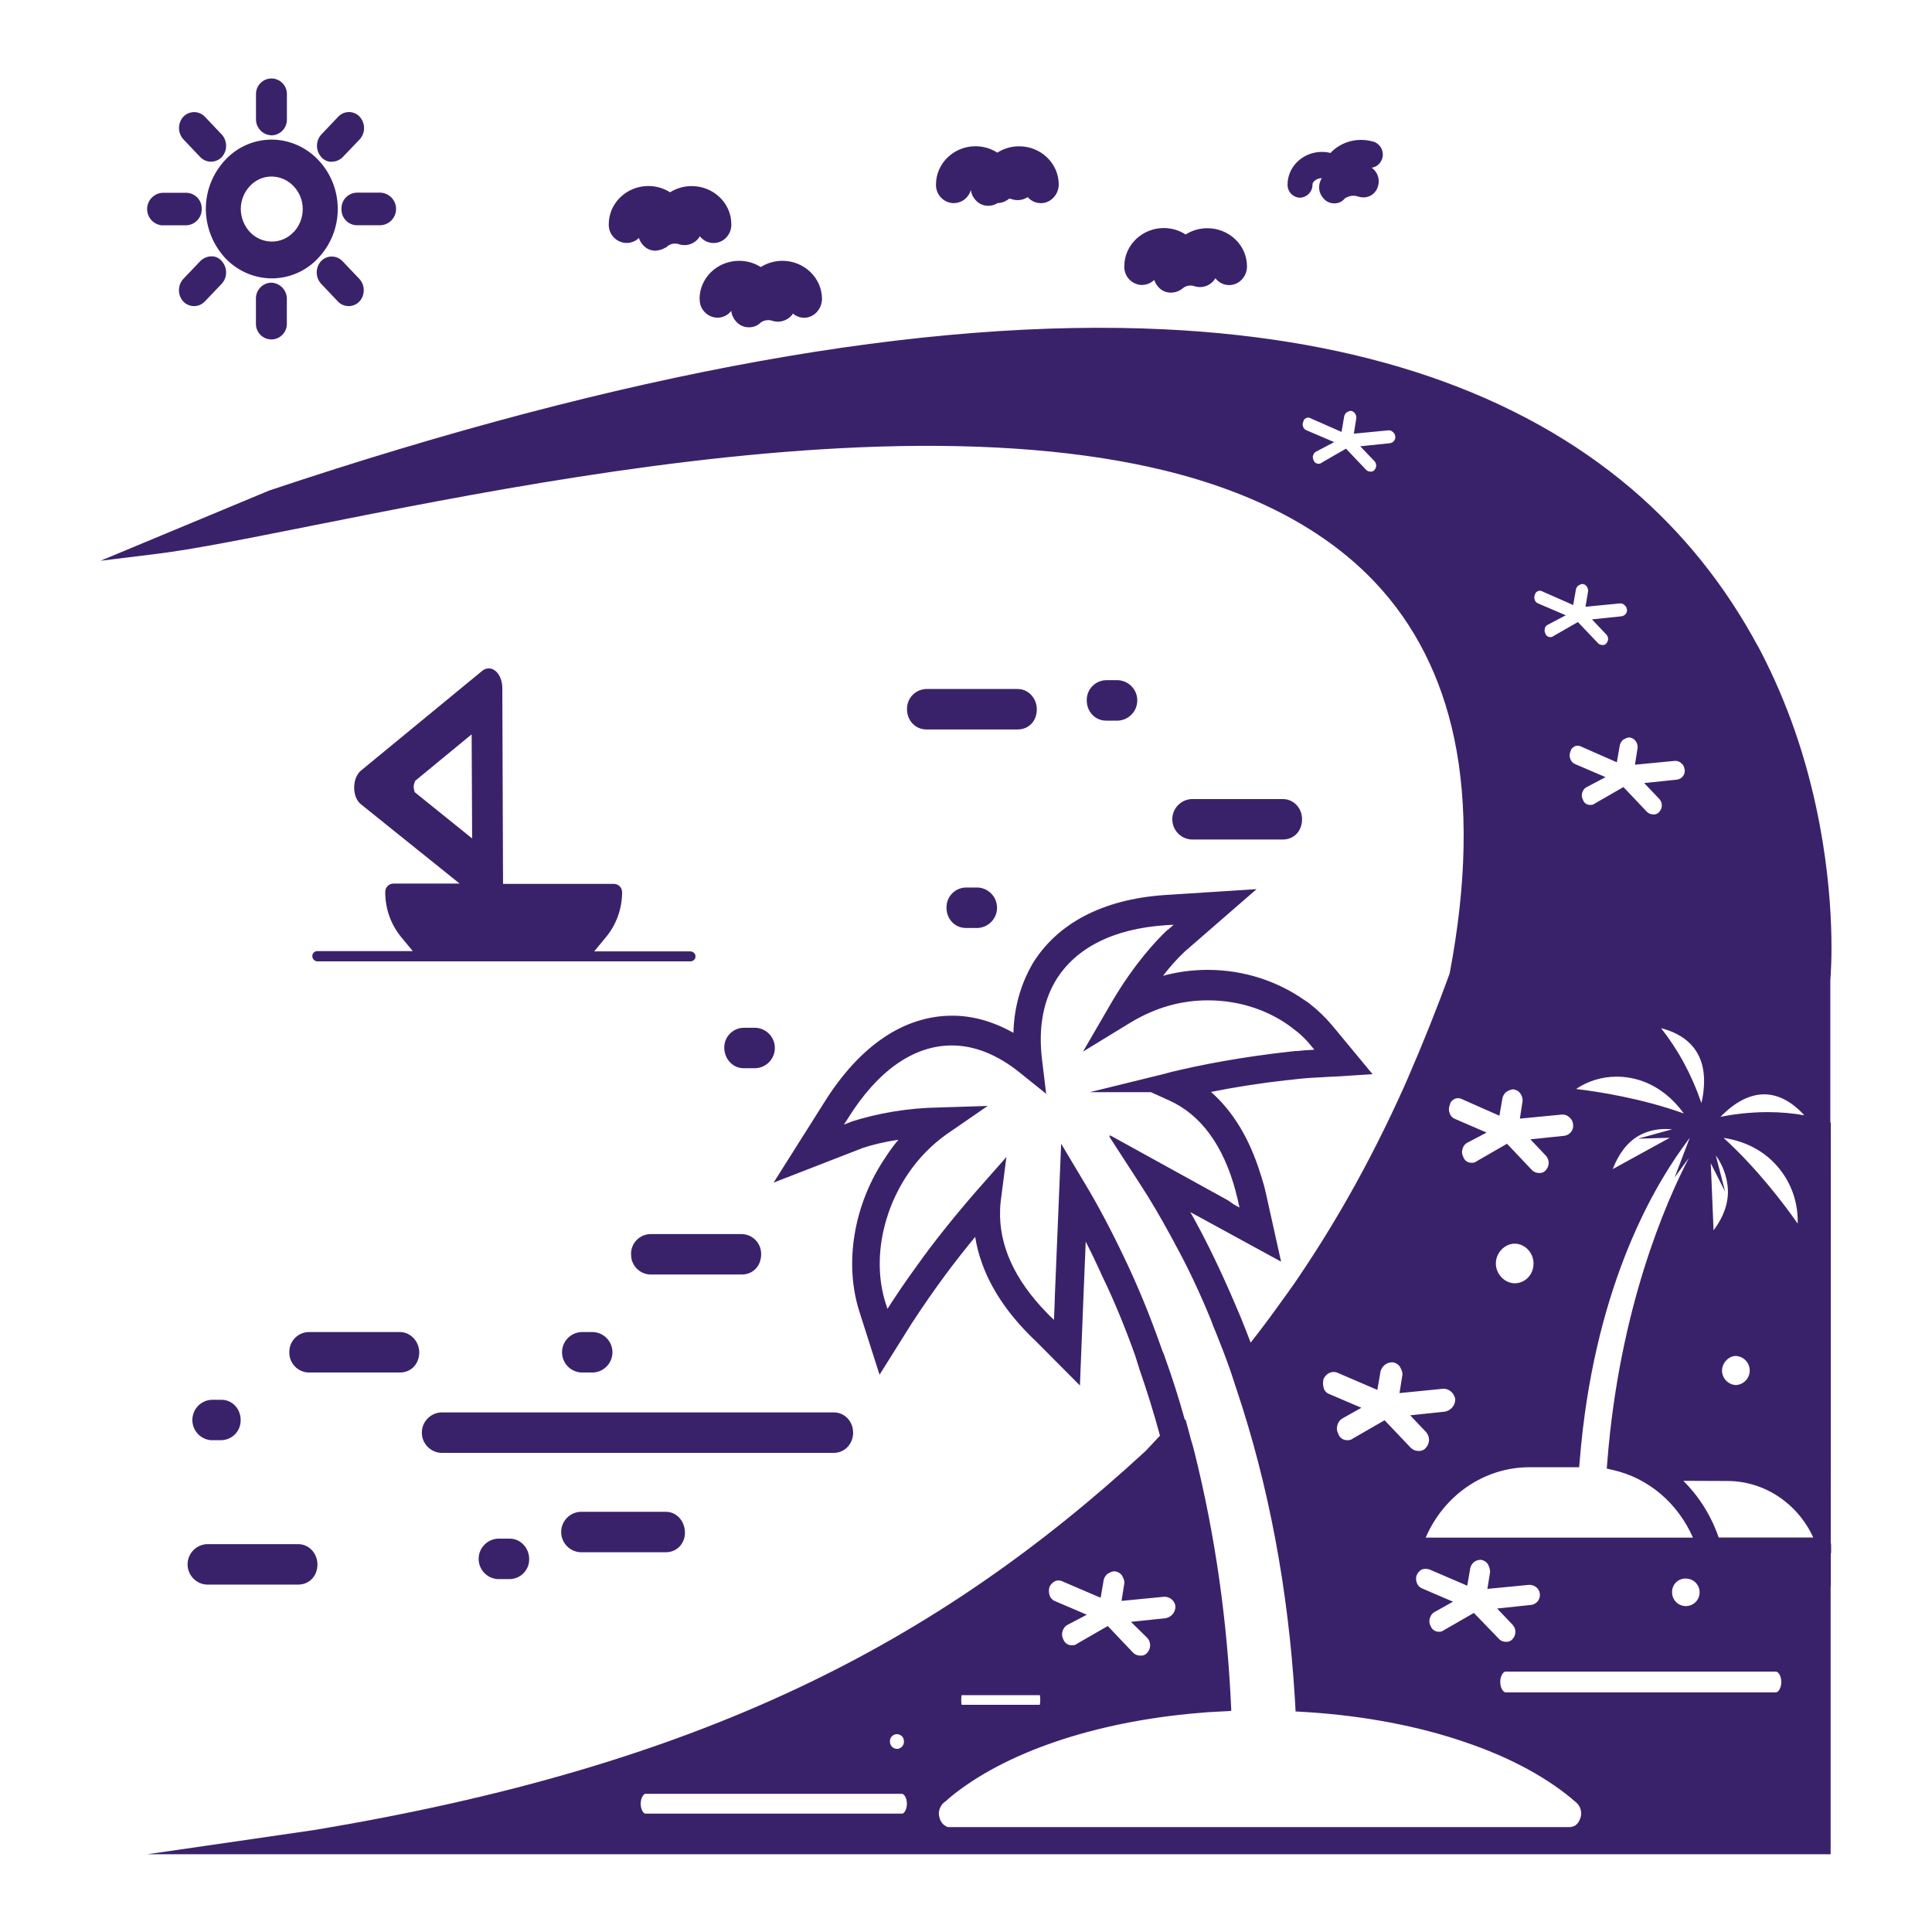 <svg xmlns="http://www.w3.org/2000/svg" xmlns:xlink="http://www.w3.org/1999/xlink" xmlns:svgjs="http://svgjs.com/svgjs" id="SvgjsSvg1016" width="288" height="288" version="1.1"><defs id="SvgjsDefs1017"></defs><g id="SvgjsG1018"><svg xmlns="http://www.w3.org/2000/svg" viewBox="0 0 32 32" width="288" height="288"><path d="M3.525 4.247c-0.006-0.001-0.014-0.001-0.021-0.001-0.071 0-0.136 0.029-0.183 0.075v0l-0.285 0.299c-0.045 0.049-0.072 0.115-0.072 0.187s0.027 0.138 0.072 0.187l-0-0c0.045 0.047 0.108 0.076 0.178 0.076s0.133-0.029 0.178-0.076l0-0 0.281-0.295c0.045-0.049 0.072-0.115 0.072-0.187 0-0.069-0.025-0.132-0.067-0.181l0 0c-0.036-0.047-0.091-0.079-0.152-0.085l-0.001-0zM5.597 4.994c0.045 0.047 0.108 0.076 0.178 0.076s0.133-0.029 0.178-0.076l0-0c0.045-0.049 0.072-0.115 0.072-0.187s-0.027-0.138-0.072-0.187l0 0-0.281-0.295c-0.045-0.047-0.108-0.076-0.177-0.076s-0.133 0.029-0.177 0.076l-0 0c-0.045 0.049-0.072 0.115-0.072 0.187s0.027 0.138 0.072 0.187l-0-0zM5.474 2.679c0.006 0 0.013 0 0.020 0 0.069-0.001 0.131-0.028 0.177-0.071l-0 0 0.288-0.301c0.044-0.049 0.071-0.115 0.071-0.186s-0.027-0.137-0.072-0.187l0 0c-0.043-0.047-0.105-0.077-0.174-0.078h-0c-0.001 0-0.002-0-0.003-0-0.071 0-0.134 0.029-0.179 0.077l-0.28 0.295c-0.045 0.049-0.072 0.115-0.072 0.187 0 0.070 0.026 0.134 0.068 0.183l-0-0c0.038 0.046 0.093 0.076 0.155 0.082l0.001 0zM4.239 4.952v0.414c0 0.141 0.115 0.256 0.256 0.256s0.256-0.115 0.256-0.256v0-0.414c0-0.001 0-0.002 0-0.003 0-0.144-0.113-0.261-0.255-0.267l-0.001-0c-0.142 0.002-0.256 0.118-0.256 0.26 0 0.003 0 0.006 0 0.009v-0zM4.496 2.242c0.142-0.002 0.256-0.118 0.256-0.26 0-0.003-0-0.007-0-0.010v0-0.416c0-0.141-0.115-0.256-0.256-0.256s-0.256 0.115-0.256 0.256v0 0.42c0 0 0 0.001 0 0.001 0 0.143 0.114 0.26 0.256 0.264h0zM3.317 2.602c0.045 0.047 0.108 0.076 0.178 0.076s0.133-0.029 0.178-0.076l0-0c0.045-0.049 0.072-0.115 0.072-0.187s-0.027-0.138-0.072-0.187l0 0-0.28-0.295c-0.045-0.047-0.108-0.076-0.178-0.076s-0.133 0.029-0.178 0.076l-0 0c-0.045 0.049-0.072 0.115-0.072 0.187s0.027 0.138 0.072 0.187l-0-0zM21.531 3.274c0.115-0.003 0.208-0.098 0.208-0.213 0-0.002-0-0.004-0-0.005v0-0.003c0.002-0.019 0.011-0.036 0.024-0.049l0-0c0.033-0.033 0.079-0.053 0.129-0.053 0.001 0 0.001 0 0.002 0h-0c-0.027 0.041-0.044 0.091-0.045 0.145v0c-0 0.002-0 0.004-0 0.006 0 0.069 0.026 0.131 0.068 0.179l-0-0c0.042 0.053 0.106 0.087 0.178 0.087 0.002 0 0.004-0 0.006-0h-0c0.002 0 0.004 0 0.006 0 0.068 0 0.128-0.032 0.167-0.081l0-0c0.008-0.006 0.018-0.012 0.028-0.017l0.001-0.001c0.018-0.005 0.034-0.011 0.049-0.019l-0.001 0.001c0.019-0.005 0.041-0.009 0.064-0.009 0.030 0 0.060 0.006 0.087 0.016l-0.002-0.001h0.003c0.024 0.009 0.052 0.013 0.081 0.013 0.114 0 0.21-0.077 0.239-0.182l0-0.002c0.009-0.025 0.013-0.054 0.013-0.084 0-0.092-0.046-0.173-0.115-0.223l-0.001-0.001c0.076-0.012 0.137-0.062 0.165-0.13l0.001-0.001c0.012-0.026 0.018-0.057 0.018-0.088 0-0.088-0.051-0.165-0.125-0.201l-0.001-0.001-0.010-0.005-0.011-0.003c-0.065-0.020-0.141-0.032-0.218-0.032-0.003 0-0.007 0-0.010 0h0c-0.182 0.003-0.347 0.076-0.469 0.192l0-0c-0.007 0.007-0.014 0.015-0.020 0.024l-0 0.001c-0.044-0.011-0.093-0.018-0.145-0.018h-0c-0.314 0-0.569 0.243-0.569 0.542-0 0.001-0 0.002-0 0.004 0 0.116 0.092 0.21 0.206 0.213h0zM15.798 3.364c0.135-0.001 0.248-0.092 0.281-0.216l0-0.002c0.009 0.064 0.037 0.121 0.077 0.165l-0-0c0.051 0.060 0.126 0.098 0.211 0.098 0.001 0 0.002 0 0.003-0h-0c0.057-0.001 0.109-0.017 0.154-0.046l-0.001 0.001c0.047-0.001 0.091-0.012 0.13-0.033l-0.002 0.001c0.024-0.012 0.045-0.026 0.065-0.042l-0.001 0c0.018 0.002 0.035 0.005 0.051 0.011l-0.002-0 0.010 0.003c0.024 0.007 0.052 0.011 0.080 0.011 0.048 0 0.093-0.011 0.133-0.031l-0.002 0.001c0.015-0.006 0.027-0.013 0.039-0.021l-0.001 0.001c0.053 0.062 0.131 0.1 0.219 0.1 0 0 0 0 0 0h-0c0.16 0 0.294-0.142 0.294-0.309 0-0.349-0.294-0.633-0.656-0.633-0.134 0-0.259 0.039-0.364 0.107l0.003-0.002c-0.102-0.066-0.226-0.105-0.36-0.106h-0c-0.362 0-0.656 0.284-0.656 0.633-0 0.003-0 0.007-0 0.011 0 0.163 0.131 0.296 0.294 0.299h0zM5.594 3.462c0-0.002 0-0.003 0-0.005 0-0.313-0.123-0.598-0.323-0.808l0 0c-0.194-0.205-0.466-0.334-0.769-0.337h-0.001c-0.305 0.001-0.579 0.13-0.771 0.338l-0.001 0.001c-0.198 0.212-0.32 0.497-0.32 0.811 0 0 0 0 0 0v-0c0.003 0.313 0.124 0.598 0.321 0.812l-0.001-0.001c0.194 0.206 0.467 0.335 0.771 0.338h0.001c0.305-0.001 0.579-0.13 0.771-0.338l0.001-0.001c0.199-0.211 0.321-0.497 0.322-0.811v-0zM4.862 3.844c-0.089 0.097-0.217 0.157-0.359 0.157-0.001 0-0.002 0-0.002 0h0c-0.142-0.001-0.27-0.061-0.361-0.157l-0-0c-0.093-0.1-0.15-0.234-0.152-0.381v-0c0-0.148 0.058-0.283 0.152-0.382l-0 0c0.089-0.097 0.217-0.157 0.358-0.157 0.001 0 0.002 0 0.003 0h-0c0.143 0.002 0.271 0.063 0.362 0.16l0 0 0.002 0.002c0.092 0.098 0.149 0.229 0.149 0.374 0 0.002 0 0.003-0 0.005v-0c-0 0.147-0.057 0.28-0.15 0.38l0-0zM11.589 4.952c-0 0.003-0 0.007-0 0.011 0 0.163 0.131 0.296 0.294 0.299h0c0 0 0 0 0 0 0.093 0 0.176-0.044 0.228-0.112l0.001-0.001c0.007 0.068 0.036 0.127 0.078 0.174l-0-0c0.051 0.060 0.126 0.098 0.21 0.098 0.001 0 0.002 0 0.003-0h-0c0.002 0 0.005 0 0.007 0 0.076 0 0.144-0.031 0.193-0.081l0-0c0.034-0.024 0.076-0.038 0.122-0.038 0.025 0 0.049 0.004 0.071 0.012l-0.002-0 0.010 0.003c0.024 0.007 0.052 0.011 0.080 0.011 0.048 0 0.093-0.011 0.133-0.032l-0.002 0.001c0.050-0.022 0.090-0.058 0.118-0.102l0.001-0.001c0.050 0.043 0.115 0.069 0.186 0.069 0 0 0.001 0 0.001 0h-0c0.157 0 0.288-0.137 0.294-0.306v-0.004c0-0.349-0.294-0.633-0.656-0.633-0 0-0.001 0-0.001 0-0.133 0-0.256 0.039-0.36 0.105l0.003-0.002c-0.101-0.064-0.225-0.103-0.357-0.103-0.001 0-0.001 0-0.002 0h0c-0.361 0-0.655 0.283-0.655 0.632zM2.691 3.732h0.394c0.143-0.006 0.256-0.123 0.256-0.266 0-0.001 0-0.002-0-0.003v0c0-0.003 0-0.006 0-0.010 0-0.142-0.114-0.258-0.256-0.26h-0.394c-0.142 0.009-0.254 0.126-0.254 0.27s0.112 0.261 0.253 0.27l0.001 0zM5.656 3.462c-0 0.003-0 0.006-0 0.009 0 0.142 0.114 0.258 0.256 0.26h0.394c0.142-0.009 0.254-0.126 0.254-0.27s-0.112-0.261-0.253-0.27l-0.001-0h-0.394c-0.142 0.002-0.256 0.118-0.256 0.26 0 0.003 0 0.007 0 0.010v-0zM10.38 4.024c0 0 0.001 0 0.001 0 0.079 0 0.15-0.032 0.201-0.083l-0 0c0.014 0.044 0.036 0.081 0.064 0.113l-0-0c0.050 0.060 0.124 0.098 0.208 0.098 0.002 0 0.004-0 0.005-0h-0c0.058-0.004 0.112-0.021 0.159-0.048l-0.002 0.001 0.024-0.011 0.017-0.018c0.034-0.026 0.077-0.042 0.123-0.042 0.026 0 0.050 0.005 0.072 0.013l-0.001-0 0.007 0.002c0.024 0.007 0.051 0.011 0.079 0.011 0.108 0 0.203-0.058 0.254-0.145l0.001-0.001c0.053 0.068 0.135 0.111 0.227 0.111 0.084 0 0.16-0.036 0.213-0.094l0-0c0.050-0.055 0.081-0.128 0.081-0.209 0-0.003-0-0.006-0-0.009v0c0-0.348-0.295-0.631-0.656-0.631-0.001 0-0.001 0-0.002 0-0.132 0-0.256 0.039-0.36 0.105l0.003-0.002c-0.101-0.065-0.225-0.104-0.357-0.104-0.001 0-0.001 0-0.002 0h0c-0.361 0-0.656 0.284-0.656 0.633-0 0.003-0 0.007-0 0.011 0 0.164 0.132 0.297 0.295 0.299h0zM18.916 4.719c0 0 0.001 0 0.001 0 0.078 0 0.149-0.032 0.201-0.083l-0 0c0.014 0.044 0.036 0.081 0.064 0.113l-0-0c0.050 0.060 0.124 0.098 0.208 0.098 0.002 0 0.004-0 0.006-0h-0c0.070-0.001 0.134-0.025 0.186-0.065l-0.001 0.001 0.013-0.012c0.034-0.026 0.077-0.042 0.123-0.042 0.025 0 0.050 0.005 0.072 0.013l-0.001-0 0.007 0.002c0.024 0.007 0.051 0.011 0.080 0.011 0.108 0 0.203-0.058 0.255-0.145l0.001-0.001c0.053 0.069 0.135 0.113 0.227 0.113 0.085 0 0.16-0.037 0.213-0.095l0-0c0.051-0.055 0.083-0.13 0.083-0.211 0-0.002 0-0.003-0-0.005v0c0-0.348-0.295-0.631-0.656-0.631-0.001 0-0.001 0-0.002 0-0.133 0-0.257 0.039-0.361 0.106l0.003-0.002c-0.102-0.067-0.226-0.106-0.36-0.107h-0c-0.362 0-0.656 0.284-0.656 0.633-0 0.004-0 0.008-0 0.012 0 0.163 0.131 0.296 0.294 0.299h0zM14.13 23.732v-0.003c0-0.188-0.14-0.335-0.318-0.335h-6.508c-0.177 0.010-0.317 0.156-0.317 0.335s0.14 0.325 0.317 0.335l0.001 0h6.505c0.179 0 0.317-0.143 0.321-0.332zM11.435 15.758h-1.593l0.194-0.235c0.166-0.2 0.267-0.46 0.268-0.744v-0c0-0.001 0-0.002 0-0.003 0-0.074-0.059-0.134-0.132-0.136h-1.84l-0.012-3.246c0-0.136-0.060-0.259-0.149-0.305-0.022-0.012-0.048-0.018-0.076-0.018-0.042 0-0.081 0.016-0.11 0.042l0-0-2.008 1.652c-0.071 0.060-0.113 0.168-0.111 0.288 0.002 0.113 0.044 0.215 0.111 0.267l1.636 1.315h-1.099c-0.074 0.002-0.133 0.062-0.133 0.136 0 0.001 0 0.002 0 0.003v-0c-0 0.002-0 0.005-0 0.008 0 0.28 0.099 0.537 0.263 0.738l-0.002-0.002 0.195 0.235h-1.586c-0.043 0.003-0.078 0.038-0.078 0.082v0c0 0 0 0.001 0 0.001 0 0.045 0.034 0.082 0.078 0.087l0 0h6.189c0.044-0.002 0.080-0.038 0.080-0.082s-0.037-0.082-0.082-0.082c-0.001 0-0.002 0-0.003 0h0zM6.868 13.12l-0.012-0.052c-0.002-0.011-0.004-0.023-0.004-0.036 0-0.023 0.004-0.045 0.012-0.065l-0 0.001 0.013-0.035 0.935-0.77 0.008 1.724zM11.028 25.040h-1.416c-0.177 0.010-0.317 0.156-0.317 0.335s0.14 0.325 0.317 0.335l0.001 0h1.422c0.089-0.001 0.17-0.039 0.226-0.1l0-0 0.009-0.011c0.047-0.057 0.075-0.13 0.075-0.21 0-0.007-0-0.014-0.001-0.021l0 0.001c-0.007-0.185-0.143-0.329-0.316-0.329zM3.424 26.246h1.514c0.184 0 0.32-0.141 0.32-0.335v-0.003c-0.004-0.186-0.144-0.332-0.318-0.332h-1.516c-0.177 0.010-0.317 0.156-0.317 0.335s0.14 0.325 0.317 0.335l0.001 0zM3.506 23.854h0.162c0.177-0.005 0.318-0.149 0.318-0.327 0-0.002-0-0.005-0-0.007v0c0-0.188-0.14-0.335-0.318-0.335h-0.162c-0.179 0.008-0.32 0.155-0.32 0.335s0.142 0.327 0.32 0.335l0.001 0zM30.324 18.595l-0.008-0.003v-2.36c0.010-0.109 0.103-1.293-0.235-2.863-0.215-0.999-0.544-1.882-0.981-2.7l0.027 0.055c-0.549-1.027-1.251-1.896-2.088-2.614l-0.012-0.010c-1.872-1.596-4.473-2.486-7.73-2.645-3.974-0.194-8.965 0.704-14.833 2.668l-0.008 0.003-2.791 1.162 0.921-0.113c0.612-0.075 1.492-0.251 2.606-0.473 2.546-0.507 6.033-1.202 9.373-1.305 1.824-0.056 3.406 0.076 4.708 0.392 1.51 0.367 2.69 0.994 3.508 1.863 0.652 0.693 1.091 1.56 1.305 2.576 0.232 1.102 0.207 2.412-0.075 3.894-0.201 0.556-0.448 1.174-0.696 1.743-0.010 0.022-0.020 0.044-0.029 0.067s-0.019 0.043-0.028 0.064c-0.569 1.265-1.184 2.346-1.888 3.361l0.045-0.069c-0.056 0.082-0.108 0.157-0.163 0.23-0.176 0.248-0.356 0.49-0.537 0.72-0.053-0.141-0.108-0.277-0.162-0.412l-0.003-0.007c-0.006-0.013-0.012-0.028-0.018-0.043s-0.014-0.036-0.024-0.056c-0.209-0.498-0.421-0.95-0.628-1.344-0.009-0.018-0.019-0.035-0.028-0.050-0.007-0.011-0.014-0.025-0.021-0.039l-0.001-0.003-0.057-0.105-0.058-0.103 1.504 0.821-0.249-1.12c-0.018-0.080-0.034-0.148-0.056-0.215-0.011-0.044-0.025-0.085-0.038-0.122l-0.004-0.013c-0.179-0.573-0.452-1.022-0.814-1.341 0.397-0.080 0.813-0.145 1.263-0.196h0.007c0.011-0.002 0.024-0.003 0.037-0.004l0.001-0c0.017-0.002 0.036-0.003 0.055-0.006 0.177-0.021 0.277-0.027 0.288-0.027l0.3-0.017 0.126-0.006 0.599-0.038-0.669-0.808c-0.11-0.13-0.229-0.246-0.359-0.348l-0.005-0.004c-0.028-0.024-0.060-0.047-0.093-0.066l-0.003-0.002c-0.448-0.313-1.003-0.5-1.602-0.5-0.263 0-0.518 0.036-0.76 0.104l0.020-0.005c0.113-0.148 0.23-0.279 0.358-0.4l0.001-0.001 1.191-1.035-1.527 0.098c-1.024 0.071-1.785 0.471-2.196 1.157v0.003c-0.184 0.323-0.295 0.708-0.304 1.119l-0 0.003c-0.336-0.189-0.676-0.284-1.013-0.284-0.797 0-1.527 0.492-2.112 1.422l-0.848 1.343 1.418-0.551c0.014-0.003 0.027-0.009 0.038-0.016l-0.001 0c0.173-0.059 0.38-0.108 0.592-0.14l0.020-0.002c-0.071 0.083-0.139 0.176-0.202 0.272l-0.006 0.010c-0.534 0.78-0.699 1.771-0.431 2.585l0.327 1.024 0.554-0.884 0.005-0.006 0.007-0.010c0.345-0.526 0.68-0.977 1.038-1.407l-0.020 0.025c0.093 0.574 0.396 1.12 0.906 1.63l0.032 0.032 0.052 0.049 0.745 0.749 0.060-1.509 0.036-0.874c0.081 0.157 0.157 0.316 0.231 0.478 0.007 0.016 0.015 0.032 0.023 0.051s0.017 0.039 0.026 0.057c0.177 0.362 0.371 0.829 0.541 1.307l0.033 0.106 0.032 0.1v0.004c0.128 0.367 0.244 0.741 0.344 1.111l-0.237 0.253c-3.458 3.186-7.346 5.212-13.78 6.28-1.092 0.16-2.756 0.4-2.756 0.4h27.881v-4.444l0.003 0.008v-0.551h0.005v-0.128c-0-0.016-0.002-0.031-0.006-0.046l0 0.001zM27.483 13.233c0.026 0.028 0.042 0.065 0.042 0.106s-0.016 0.079-0.042 0.107l0-0-0.009 0.011c-0.021 0.020-0.049 0.033-0.081 0.033-0.004 0-0.008-0-0.012-0.001l0 0c-0.039-0-0.075-0.016-0.101-0.041l0 0-0.391-0.412-0.473 0.272-0.014 0.010c-0.015 0.009-0.033 0.014-0.052 0.014-0.002 0-0.004-0-0.007-0h0c-0.002 0-0.005 0-0.008 0-0.049 0-0.092-0.029-0.111-0.071l-0-0.001-0.003-0.009-0.004-0.009c-0.011-0.020-0.017-0.044-0.017-0.069 0-0.018 0.003-0.035 0.009-0.050l-0 0.001c0.011-0.039 0.037-0.070 0.071-0.087l0.001-0 0.312-0.165-0.501-0.215c-0.039-0.015-0.069-0.046-0.082-0.085l-0-0.001c-0.008-0.018-0.012-0.038-0.012-0.059s0.004-0.042 0.012-0.060l-0 0.001 0.004-0.009 0.002-0.010c0.006-0.025 0.019-0.046 0.066-0.073 0.014-0.006 0.031-0.010 0.048-0.010s0.034 0.004 0.049 0.010l-0.001-0 0.602 0.265 0.046-0.264v-0.005c0.007-0.040 0.026-0.075 0.054-0.101l0-0c0.025-0.016 0.077-0.046 0.114-0.041 0.040 0.006 0.074 0.027 0.096 0.057l0 0c0.022 0.029 0.035 0.066 0.035 0.106 0 0.001 0 0.002-0 0.003v-0l-0.045 0.285 0.668-0.064c0.041 0 0.079 0.017 0.105 0.045l0 0 0.004 0.004c0.019 0.015 0.038 0.039 0.047 0.102 0.001 0.005 0.001 0.011 0.001 0.016 0 0.032-0.011 0.062-0.029 0.086l0-0c-0.025 0.033-0.063 0.055-0.106 0.059l-0.001 0-0.536 0.056zM25.587 10.406c0.008-0.026 0.025-0.047 0.048-0.058l0.001-0 0.298-0.157-0.457-0.196c-0.027-0.010-0.048-0.031-0.056-0.058l-0-0.001c-0.005-0.012-0.008-0.026-0.008-0.041s0.003-0.029 0.008-0.041l-0 0.001 0.004-0.009 0.003-0.010c0.003-0.012 0.008-0.025 0.043-0.045 0.009-0.004 0.020-0.007 0.032-0.007s0.023 0.002 0.032 0.007l-0-0 0.522 0.23 0.043-0.245v-0.005c0.005-0.027 0.018-0.051 0.037-0.069l0-0c0.044-0.027 0.067-0.032 0.079-0.029 0.027 0.004 0.049 0.018 0.064 0.039l0 0c0.015 0.020 0.024 0.045 0.025 0.073v0l-0.044 0.265 0.574-0.056h0.006c0.028 0.001 0.053 0.013 0.070 0.032l0 0 0.004 0.004c0.019 0.017 0.031 0.042 0.032 0.069v0c0 0.003 0.001 0.006 0.001 0.010 0 0.022-0.007 0.042-0.020 0.058l0-0c-0.017 0.023-0.044 0.038-0.073 0.041l-0 0-0.487 0.051 0.239 0.252c0.017 0.019 0.028 0.044 0.028 0.072s-0.011 0.053-0.028 0.072l0-0-0.009 0.011c-0.014 0.011-0.031 0.018-0.050 0.018-0.003 0-0.006-0-0.010-0.001l0 0c-0 0-0 0-0 0-0.026 0-0.051-0.011-0.068-0.028l0 0-0.335-0.352-0.405 0.232-0.015 0.010c-0.008 0.005-0.018 0.007-0.029 0.007-0.002 0-0.004-0-0.006-0l0 0c-0.002 0-0.004 0-0.006 0-0.031 0-0.059-0.018-0.072-0.044l-0-0-0.003-0.009-0.004-0.009c-0.008-0.014-0.012-0.030-0.012-0.047 0-0.012 0.002-0.024 0.007-0.035l-0 0.001zM22.766 7.639c0.018 0.019 0.028 0.044 0.028 0.072s-0.011 0.053-0.028 0.072l0-0-0.009 0.011c-0.014 0.011-0.031 0.018-0.050 0.018-0.003 0-0.006-0-0.010-0.001l0 0c-0 0-0 0-0 0-0.027 0-0.051-0.011-0.069-0.028l0 0-0.334-0.352-0.404 0.233-0.014 0.010c-0.008 0.005-0.018 0.007-0.029 0.007-0.002 0-0.004-0-0.006-0l0 0c-0.002 0-0.004 0-0.006 0-0.031 0-0.059-0.018-0.072-0.044l-0-0-0.003-0.009-0.004-0.009c-0.007-0.013-0.012-0.029-0.012-0.046 0-0.013 0.002-0.025 0.007-0.036l-0 0.001c0.007-0.026 0.025-0.047 0.048-0.058l0.001-0 0.298-0.157-0.458-0.196c-0.027-0.010-0.047-0.031-0.056-0.058l-0-0.001c-0.005-0.012-0.008-0.026-0.008-0.040s0.003-0.029 0.009-0.041l-0 0.001 0.004-0.009 0.002-0.010c0.003-0.012 0.009-0.025 0.043-0.045 0.009-0.004 0.020-0.007 0.032-0.007s0.023 0.002 0.033 0.007l-0.001-0 0.522 0.23 0.042-0.245v-0.005c0.005-0.027 0.018-0.051 0.036-0.069l0-0c0.044-0.027 0.067-0.032 0.079-0.029 0.027 0.004 0.049 0.018 0.064 0.039l0 0c0.015 0.020 0.024 0.045 0.025 0.073v0l-0.042 0.265 0.58-0.056c0.028 0.001 0.053 0.013 0.070 0.032l0 0 0.004 0.004c0.019 0.017 0.031 0.042 0.032 0.069v0c0 0.003 0.001 0.006 0.001 0.010 0 0.022-0.007 0.042-0.020 0.058l0-0c-0.017 0.023-0.044 0.038-0.073 0.041l-0 0-0.488 0.051zM17.576 18.944l-0.104 2.513-0.005 0.164-0.010 0.24-0.038-0.037-0.032-0.029-0.046-0.048c-0.537-0.549-0.8-1.126-0.776-1.716v-0.005c0.001-0.041 0.004-0.080 0.009-0.118l-0.001 0.006 0.096-0.75-0.48 0.544c-0.379 0.434-0.732 0.876-0.994 1.246-0.219 0.3-0.369 0.529-0.426 0.616l-0.069 0.109-0.028-0.084c-0.218-0.672-0.077-1.495 0.367-2.152 0.177-0.261 0.392-0.48 0.64-0.657l0.008-0.005 0.672-0.463-0.8 0.025c-0.52 0.008-1.018 0.093-1.486 0.243l0.036-0.010-0.131 0.051 0.066-0.102c0.492-0.791 1.089-1.209 1.721-1.209 0.377 0 0.756 0.152 1.127 0.451l0.436 0.35-0.069-0.57c-0.061-0.504 0.013-0.94 0.22-1.295 0.328-0.55 0.96-0.871 1.833-0.928l0.128-0.007-0.094 0.081-0.013 0.007-0.012 0.012c-0.145 0.137-0.523 0.526-0.91 1.186l-0.473 0.815 0.785-0.48c0.412-0.248 0.832-0.369 1.286-0.369 0.515 0 1.010 0.162 1.394 0.456 0.028 0.024 0.056 0.044 0.083 0.064 0.084 0.070 0.159 0.145 0.226 0.227l0.002 0.003 0.055 0.067-0.082 0.006c-0.032 0-0.111 0.006-0.214 0.018v-0.004l-0.134 0.015c-0.745 0.084-1.404 0.202-2.048 0.36l0.11-0.023-1.351 0.332h1.013l0.292 0.132c0.534 0.237 0.909 0.749 1.114 1.518v0.005c0.010 0.040 0.020 0.081 0.032 0.124l0.002 0.007c0 0.001 0 0.002 0 0.004s-0 0.002-0 0.004v-0c0.003 0.015 0.006 0.028 0.010 0.041l-0.001-0.002 0.018 0.078-0.093-0.051-0.054-0.038c-0.007-0.006-0.015-0.011-0.024-0.016l-0.001-0-0.007-0.008-1.976-1.090 0.021 0.032-0.030-0.016 0.506 0.781c0.179 0.273 0.352 0.568 0.533 0.902 0.009 0.018 0.018 0.035 0.027 0.050 0.007 0.011 0.015 0.025 0.021 0.039l0.001 0.002 0.006 0.013c0.2 0.361 0.412 0.807 0.599 1.266l0.033 0.090 0.003 0.008c0.006 0.013 0.012 0.028 0.018 0.043s0.014 0.036 0.023 0.055c0.086 0.212 0.164 0.416 0.232 0.608 0.006 0.021 0.012 0.038 0.018 0.054l-0.001-0.003c0.002 0.005 0.004 0.009 0.006 0.016 0.032 0.096 0.064 0.192 0.096 0.292 0.526 1.572 0.849 3.289 0.96 5.101l0.012 0.216 0.204 0.012c0.937 0.061 1.834 0.232 2.596 0.494 0.753 0.253 1.395 0.601 1.856 1.009 0.046 0.044 0.074 0.106 0.074 0.174 0 0.031-0.006 0.061-0.017 0.088l0.001-0.002-0.002 0.004c-0.015 0.047-0.045 0.085-0.083 0.112l-0.001 0c-0.029 0.016-0.063 0.025-0.1 0.025-0.001 0-0.001 0-0.002 0h-10.285c-0.065-0.023-0.114-0.075-0.134-0.14l-0-0.002c-0.009-0.025-0.015-0.053-0.015-0.083 0-0.061 0.023-0.117 0.060-0.16l-0 0c0.004-0.004 0.007-0.007 0.011-0.010l0.007-0.007c0.008-0.008 0.017-0.015 0.027-0.022l0.001-0 0.014-0.011 0.013-0.012c0.005-0.005 0.010-0.010 0.016-0.014l0-0 0.007-0.006c0.007-0.006 0.015-0.013 0.023-0.021 0.901-0.747 2.4-1.257 4.114-1.402h0.003c0.099-0.011 0.207-0.017 0.312-0.022l0.229-0.012v-0.008h0.006l-0.012-0.242c-0.080-1.503-0.303-2.915-0.658-4.273l0.033 0.147c-0.011-0.039-0.021-0.080-0.032-0.121s-0.022-0.083-0.032-0.123l-0.057-0.209-0.010 0.011c-0.106-0.379-0.215-0.718-0.33-1.036-0.013-0.044-0.028-0.081-0.046-0.117l0.002 0.004c-0.208-0.595-0.407-1.071-0.627-1.535l0.040 0.093c-0.007-0.016-0.015-0.032-0.022-0.050s-0.017-0.039-0.026-0.058c-0.216-0.454-0.44-0.876-0.648-1.22zM27.695 26.374c-0-0.002-0-0.005-0-0.008 0-0.12 0.096-0.218 0.216-0.22h0c0.003-0 0.007-0 0.012-0 0.126 0 0.228 0.102 0.228 0.228s-0.102 0.228-0.228 0.228c-0.126 0-0.228-0.102-0.228-0.228 0 0 0-0 0-0v0zM23.904 23.002h0.006c0 0 0.001 0 0.001 0 0.051 0 0.098 0.021 0.131 0.055l0 0c0.033 0.032 0.056 0.075 0.062 0.123l0 0.001c-0.003 0.102-0.078 0.185-0.176 0.201l-0.001 0-0.57 0.060 0.26 0.274c0.032 0.034 0.052 0.081 0.052 0.132s-0.020 0.097-0.052 0.132l0-0-0.009 0.011c-0.027 0.026-0.063 0.042-0.103 0.042-0.005 0-0.010-0-0.014-0.001l0.001 0c-0 0-0 0-0 0-0.049 0-0.093-0.020-0.125-0.052v0l-0.434-0.456-0.523 0.301-0.015 0.010c-0.019 0.012-0.042 0.019-0.067 0.019-0.003 0-0.006-0-0.008-0l0 0c-0.003 0-0.006 0-0.009 0-0.063 0-0.116-0.038-0.14-0.091l-0-0.001-0.003-0.009-0.004-0.009c-0.013-0.025-0.021-0.054-0.021-0.086 0-0.021 0.004-0.042 0.011-0.061l-0 0.001c0.013-0.048 0.046-0.087 0.088-0.109l0.001-0 0.306-0.172-0.525-0.224c-0.048-0.016-0.085-0.053-0.099-0.101l-0-0.001v-0.003c-0.008-0.023-0.012-0.049-0.012-0.077s0.004-0.054 0.012-0.078l-0 0.002c0.020-0.043 0.053-0.076 0.095-0.096l0.001-0c0.020-0.009 0.044-0.015 0.068-0.015s0.048 0.005 0.069 0.015l-0.001-0 0.656 0.282 0.048-0.277v-0.005c0.013-0.099 0.097-0.175 0.199-0.175 0.003 0 0.006 0 0.009 0h-0c0.048 0.007 0.089 0.033 0.116 0.070l0 0c0.035 0.061 0.049 0.107 0.043 0.139l-0.048 0.301zM28.18 18.268c-0.162-0.474-0.388-0.885-0.674-1.247l0.007 0.009c0.348 0.089 0.712 0.317 0.712 0.877-0.001 0.129-0.017 0.254-0.046 0.373l0.002-0.011zM27.973 19.179c-0.377 0.726-1.152 2.489-1.351 5.034l-0.009 0.111 0.104 0.024c0.587 0.134 1.071 0.547 1.324 1.12h-4.427c0.302-0.704 0.972-1.166 1.718-1.166h0.824l0.010-0.117c0.224-2.765 1.168-4.436 1.71-5.186l0.112-0.155-0.25 0.657zM29.776 20.267c-0.229-0.327-0.675-0.916-1.228-1.42 0.412 0.062 0.751 0.261 0.975 0.579 0.159 0.223 0.253 0.501 0.253 0.801 0 0.014-0 0.029-0.001 0.043l0-0.002zM28.752 22.459c0.128 0.007 0.229 0.112 0.229 0.241s-0.101 0.234-0.229 0.241l-0.001 0c-0.128-0.007-0.229-0.112-0.229-0.241v-0c0.001-0.126 0.11-0.241 0.23-0.241zM28.419 19.137c0.116 0.16 0.19 0.358 0.201 0.572l0 0.003c0.006 0.224-0.074 0.448-0.238 0.667l-0.046-1.111 0.238 0.471zM24.938 27.687h4.477c0.036 0 0.089 0.067 0.089 0.172 0 0.096-0.048 0.172-0.089 0.172h-4.477c-0.036 0-0.089-0.067-0.089-0.172 0-0.097 0.047-0.172 0.089-0.172zM25.331 26.25c0.001 0 0.002-0 0.003-0 0.046 0 0.087 0.018 0.119 0.046l-0-0c0.033 0.030 0.053 0.074 0.053 0.122 0 0.089-0.070 0.162-0.159 0.166h-0l-0.55 0.058 0.256 0.269c0.029 0.031 0.047 0.072 0.047 0.118s-0.018 0.087-0.047 0.118l0-0-0.009 0.011c-0.024 0.022-0.055 0.036-0.091 0.036-0.005 0-0.009-0-0.013-0.001l0.001 0c-0.001 0-0.002 0-0.004 0-0.043 0-0.082-0.018-0.109-0.047l-0-0-0.416-0.431-0.495 0.285-0.015 0.010c-0.017 0.010-0.037 0.017-0.059 0.017-0.003 0-0.005-0-0.008-0l0 0c-0.001 0-0.002 0-0.004 0-0.057 0-0.107-0.034-0.13-0.082l-0-0.001-0.007-0.016c-0.012-0.022-0.019-0.049-0.019-0.077 0-0.020 0.003-0.038 0.010-0.056l-0 0.001c0.012-0.043 0.041-0.078 0.079-0.098l0.001-0 0.301-0.169-0.508-0.218c-0.043-0.017-0.077-0.051-0.091-0.095l-0-0.001c-0.008-0.019-0.013-0.042-0.013-0.066s0.005-0.046 0.014-0.067l-0 0.001c0.018-0.039 0.048-0.070 0.085-0.089l0.001-0c0.018-0.006 0.038-0.009 0.060-0.009 0.024 0 0.047 0.004 0.068 0.012l-0.001-0 0.621 0.267 0.047-0.27v-0.006c0.007-0.045 0.029-0.084 0.061-0.112l0-0c0.030-0.025 0.069-0.040 0.111-0.040 0.002 0 0.004 0 0.006 0h0.007c0.043 0.008 0.080 0.031 0.105 0.064l0 0c0.024 0.038 0.040 0.085 0.042 0.135l0 0.001-0.045 0.281 0.692-0.067zM26.105 18.037c0.188-0.128 0.42-0.204 0.67-0.204 0.001 0 0.002 0 0.003 0h-0c0.266 0 0.731 0.087 1.112 0.61-0.692-0.249-1.401-0.36-1.784-0.406zM25.088 20.599c0.169 0 0.312 0.15 0.312 0.328 0 0.184-0.137 0.328-0.312 0.328-0.166 0-0.312-0.153-0.312-0.328s0.146-0.328 0.312-0.328zM27.657 18.845l-0.945 0.519c0.1-0.26 0.244-0.445 0.43-0.552 0.126-0.071 0.276-0.112 0.436-0.112 0.006 0 0.011 0 0.017 0h-0.001c0.036 0 0.070 0.002 0.104 0.004l-0.567 0.156zM24.835 18.48l0.047-0.272v-0.005c0.008-0.046 0.030-0.085 0.062-0.114l0-0c0.056-0.035 0.096-0.050 0.128-0.045 0.045 0.007 0.083 0.031 0.108 0.065l0 0c0.024 0.033 0.039 0.074 0.039 0.119 0 0.002-0 0.004-0 0.006v-0l-0.045 0.294 0.704-0.068c0 0 0.001 0 0.001 0 0.047 0 0.089 0.019 0.119 0.050l0 0 0.004 0.004c0.032 0.029 0.052 0.069 0.054 0.115v0c0.001 0.006 0.001 0.012 0.001 0.019 0 0.037-0.012 0.071-0.033 0.098l0-0c-0.028 0.037-0.071 0.062-0.119 0.067l-0.001 0-0.556 0.058 0.256 0.27c0.029 0.032 0.047 0.074 0.047 0.12s-0.018 0.089-0.047 0.12l0-0-0.009 0.011c-0.024 0.023-0.057 0.037-0.093 0.037-0.005 0-0.009-0-0.014-0.001l0.001 0c-0 0-0.001 0-0.001 0-0.044 0-0.084-0.018-0.113-0.047v0l-0.414-0.437-0.5 0.288-0.015 0.010c-0.017 0.011-0.038 0.017-0.060 0.017-0.003 0-0.005-0-0.008-0l0 0c-0.003 0-0.006 0-0.009 0-0.057 0-0.105-0.034-0.127-0.082l-0-0.001-0.003-0.009-0.004-0.009c-0.012-0.023-0.019-0.050-0.019-0.078 0-0.020 0.003-0.039 0.010-0.057l-0 0.001c0.012-0.044 0.041-0.079 0.080-0.099l0.001-0 0.316-0.166-0.519-0.224c-0.044-0.016-0.078-0.051-0.093-0.095l-0-0.001c-0.008-0.020-0.013-0.043-0.013-0.067s0.005-0.047 0.014-0.068l-0 0.001 0.004-0.010 0.002-0.010c0.007-0.029 0.022-0.053 0.075-0.084 0.017-0.007 0.036-0.012 0.056-0.012s0.040 0.004 0.057 0.012l-0.001-0zM28.496 18.499c0.238-0.245 0.484-0.373 0.723-0.373h0.022c0.224 0.007 0.444 0.126 0.644 0.347-0.184-0.034-0.396-0.053-0.612-0.053-0.004 0-0.008 0-0.012 0h0.001c-0.272 0.002-0.537 0.031-0.792 0.084l0.026-0.005zM14.74 28.845c-0-0.002-0-0.004-0-0.006 0-0.064 0.052-0.116 0.116-0.116s0.116 0.052 0.116 0.116c0 0.002-0 0.004-0 0.006v-0c0 0.001 0 0.003 0 0.004 0 0.064-0.052 0.117-0.116 0.118h-0c-0.065-0.002-0.116-0.055-0.116-0.121 0-0 0-0.001 0-0.001v0zM10.612 29.875c0-0.102 0.053-0.164 0.076-0.164h4.249c0.035 0 0.084 0.064 0.084 0.164s-0.049 0.164-0.076 0.164h-4.257c-0.027 0-0.076-0.062-0.076-0.164zM18.23 26.464l0.047-0.272v-0.006c0.007-0.047 0.030-0.087 0.064-0.116l0-0c0.055-0.035 0.096-0.048 0.123-0.043h0.009c0.045 0.007 0.084 0.031 0.109 0.065l0 0c0.032 0.058 0.046 0.1 0.041 0.128l-0.047 0.296 0.71-0.069c0 0 0.001 0 0.001 0 0.049 0 0.094 0.019 0.127 0.050l-0-0c0.031 0.029 0.052 0.069 0.055 0.114l0 0c-0.001 0.097-0.072 0.178-0.166 0.192l-0.001 0-0.57 0.060 0.27 0.265c0.030 0.032 0.048 0.075 0.048 0.123s-0.018 0.090-0.048 0.123l0-0-0.009 0.011c-0.025 0.024-0.058 0.038-0.095 0.038-0.005 0-0.009-0-0.014-0.001l0.001 0c-0.046-0-0.087-0.018-0.117-0.048l0 0-0.42-0.442-0.507 0.292-0.014 0.010c-0.018 0.011-0.039 0.017-0.062 0.017-0.003 0-0.005-0-0.007-0l0 0c-0.002 0-0.004 0-0.006 0-0.059 0-0.11-0.034-0.134-0.083l-0-0.001-0.007-0.016c-0.012-0.023-0.020-0.051-0.020-0.080 0-0.020 0.004-0.040 0.010-0.058l-0 0.001c0.012-0.045 0.042-0.081 0.081-0.102l0.001-0 0.318-0.167-0.523-0.224c-0.044-0.016-0.078-0.051-0.093-0.095l-0-0.001c-0.007-0.022-0.012-0.047-0.012-0.073s0.004-0.051 0.012-0.075l-0 0.002c0.020-0.039 0.051-0.070 0.089-0.089l0.001-0.001c0.017-0.008 0.037-0.012 0.058-0.012s0.041 0.005 0.059 0.013l-0.001-0zM17.23 28.156c-0 0.029-0.003 0.057-0.008 0.084l0-0.003h-1.295c-0.004-0.023-0.006-0.050-0.006-0.077 0-0.001 0-0.002 0-0.003v0c0-0 0-0.001 0-0.002 0-0.027 0.002-0.054 0.006-0.081l-0 0.003h1.297c0.004 0.022 0.006 0.048 0.006 0.074 0 0.002 0 0.003-0 0.005v-0zM28.467 25.466c-0.127-0.368-0.328-0.682-0.586-0.939l-0-0 0.732 0.003c0.608 0 1.163 0.371 1.42 0.936zM8.445 25.485h-0.2c-0.177 0.010-0.317 0.156-0.317 0.335s0.14 0.325 0.317 0.335l0.001 0h0.2c0.177-0.005 0.319-0.149 0.319-0.327 0-0.003-0-0.005-0-0.008v0-0.003c-0.004-0.183-0.147-0.332-0.318-0.332zM18.52 11.936c0.177-0.010 0.317-0.156 0.317-0.335s-0.14-0.325-0.317-0.335l-0.001-0h-0.199c-0.178 0.004-0.32 0.149-0.32 0.327 0 0.003 0 0.005 0 0.008v-0c0 0.188 0.14 0.335 0.32 0.335zM15.997 14.7c-0.178 0.004-0.32 0.149-0.32 0.327 0 0.003 0 0.005 0 0.008v-0c0 0.188 0.14 0.335 0.32 0.335h0.2c0.177-0.010 0.317-0.156 0.317-0.335s-0.14-0.325-0.317-0.335l-0.001-0zM9.827 22.733c0.177-0.010 0.317-0.156 0.317-0.335s-0.14-0.325-0.317-0.335l-0.001-0h-0.2c-0.177 0.010-0.317 0.156-0.317 0.335s0.14 0.325 0.317 0.335l0.001 0zM17.173 11.748v-0.004c-0.004-0.186-0.144-0.332-0.318-0.332h-1.514c-0.177 0.005-0.318 0.15-0.318 0.327 0 0.003 0 0.005 0 0.008v-0c0 0.188 0.14 0.335 0.318 0.335h1.514c0.185 0.001 0.318-0.14 0.318-0.333zM21.248 13.905c0.185 0 0.318-0.141 0.318-0.335 0-0.188-0.14-0.335-0.318-0.335h-1.514c-0.177 0.010-0.317 0.156-0.317 0.335s0.14 0.325 0.317 0.335l0.001 0zM10.453 20.775c-0 0.002-0 0.005-0 0.008 0 0.178 0.143 0.323 0.32 0.327h1.514c0.184 0 0.32-0.141 0.32-0.335 0-0.002 0-0.005 0-0.008 0-0.178-0.143-0.323-0.32-0.327h-1.516c-0.177 0.005-0.319 0.149-0.319 0.327 0 0.003 0 0.005 0 0.008v-0zM12.317 17.693h0.2c0.177-0.010 0.317-0.156 0.317-0.335s-0.14-0.325-0.317-0.335l-0.001-0h-0.2c-0.178 0.004-0.32 0.149-0.32 0.327 0 0.003 0 0.005 0 0.008v-0 0.003c0.006 0.186 0.146 0.332 0.32 0.332zM4.792 22.398c-0 0.002-0 0.005-0 0.007 0 0.178 0.142 0.323 0.32 0.328h1.512c0.185 0 0.32-0.141 0.32-0.335v-0.003c-0.004-0.183-0.147-0.332-0.32-0.332h-1.514c-0.177 0.005-0.318 0.15-0.318 0.327 0 0.003 0 0.005 0 0.008v-0z" fill="#3a226b" class="color000 svgShape"></path></svg></g></svg>